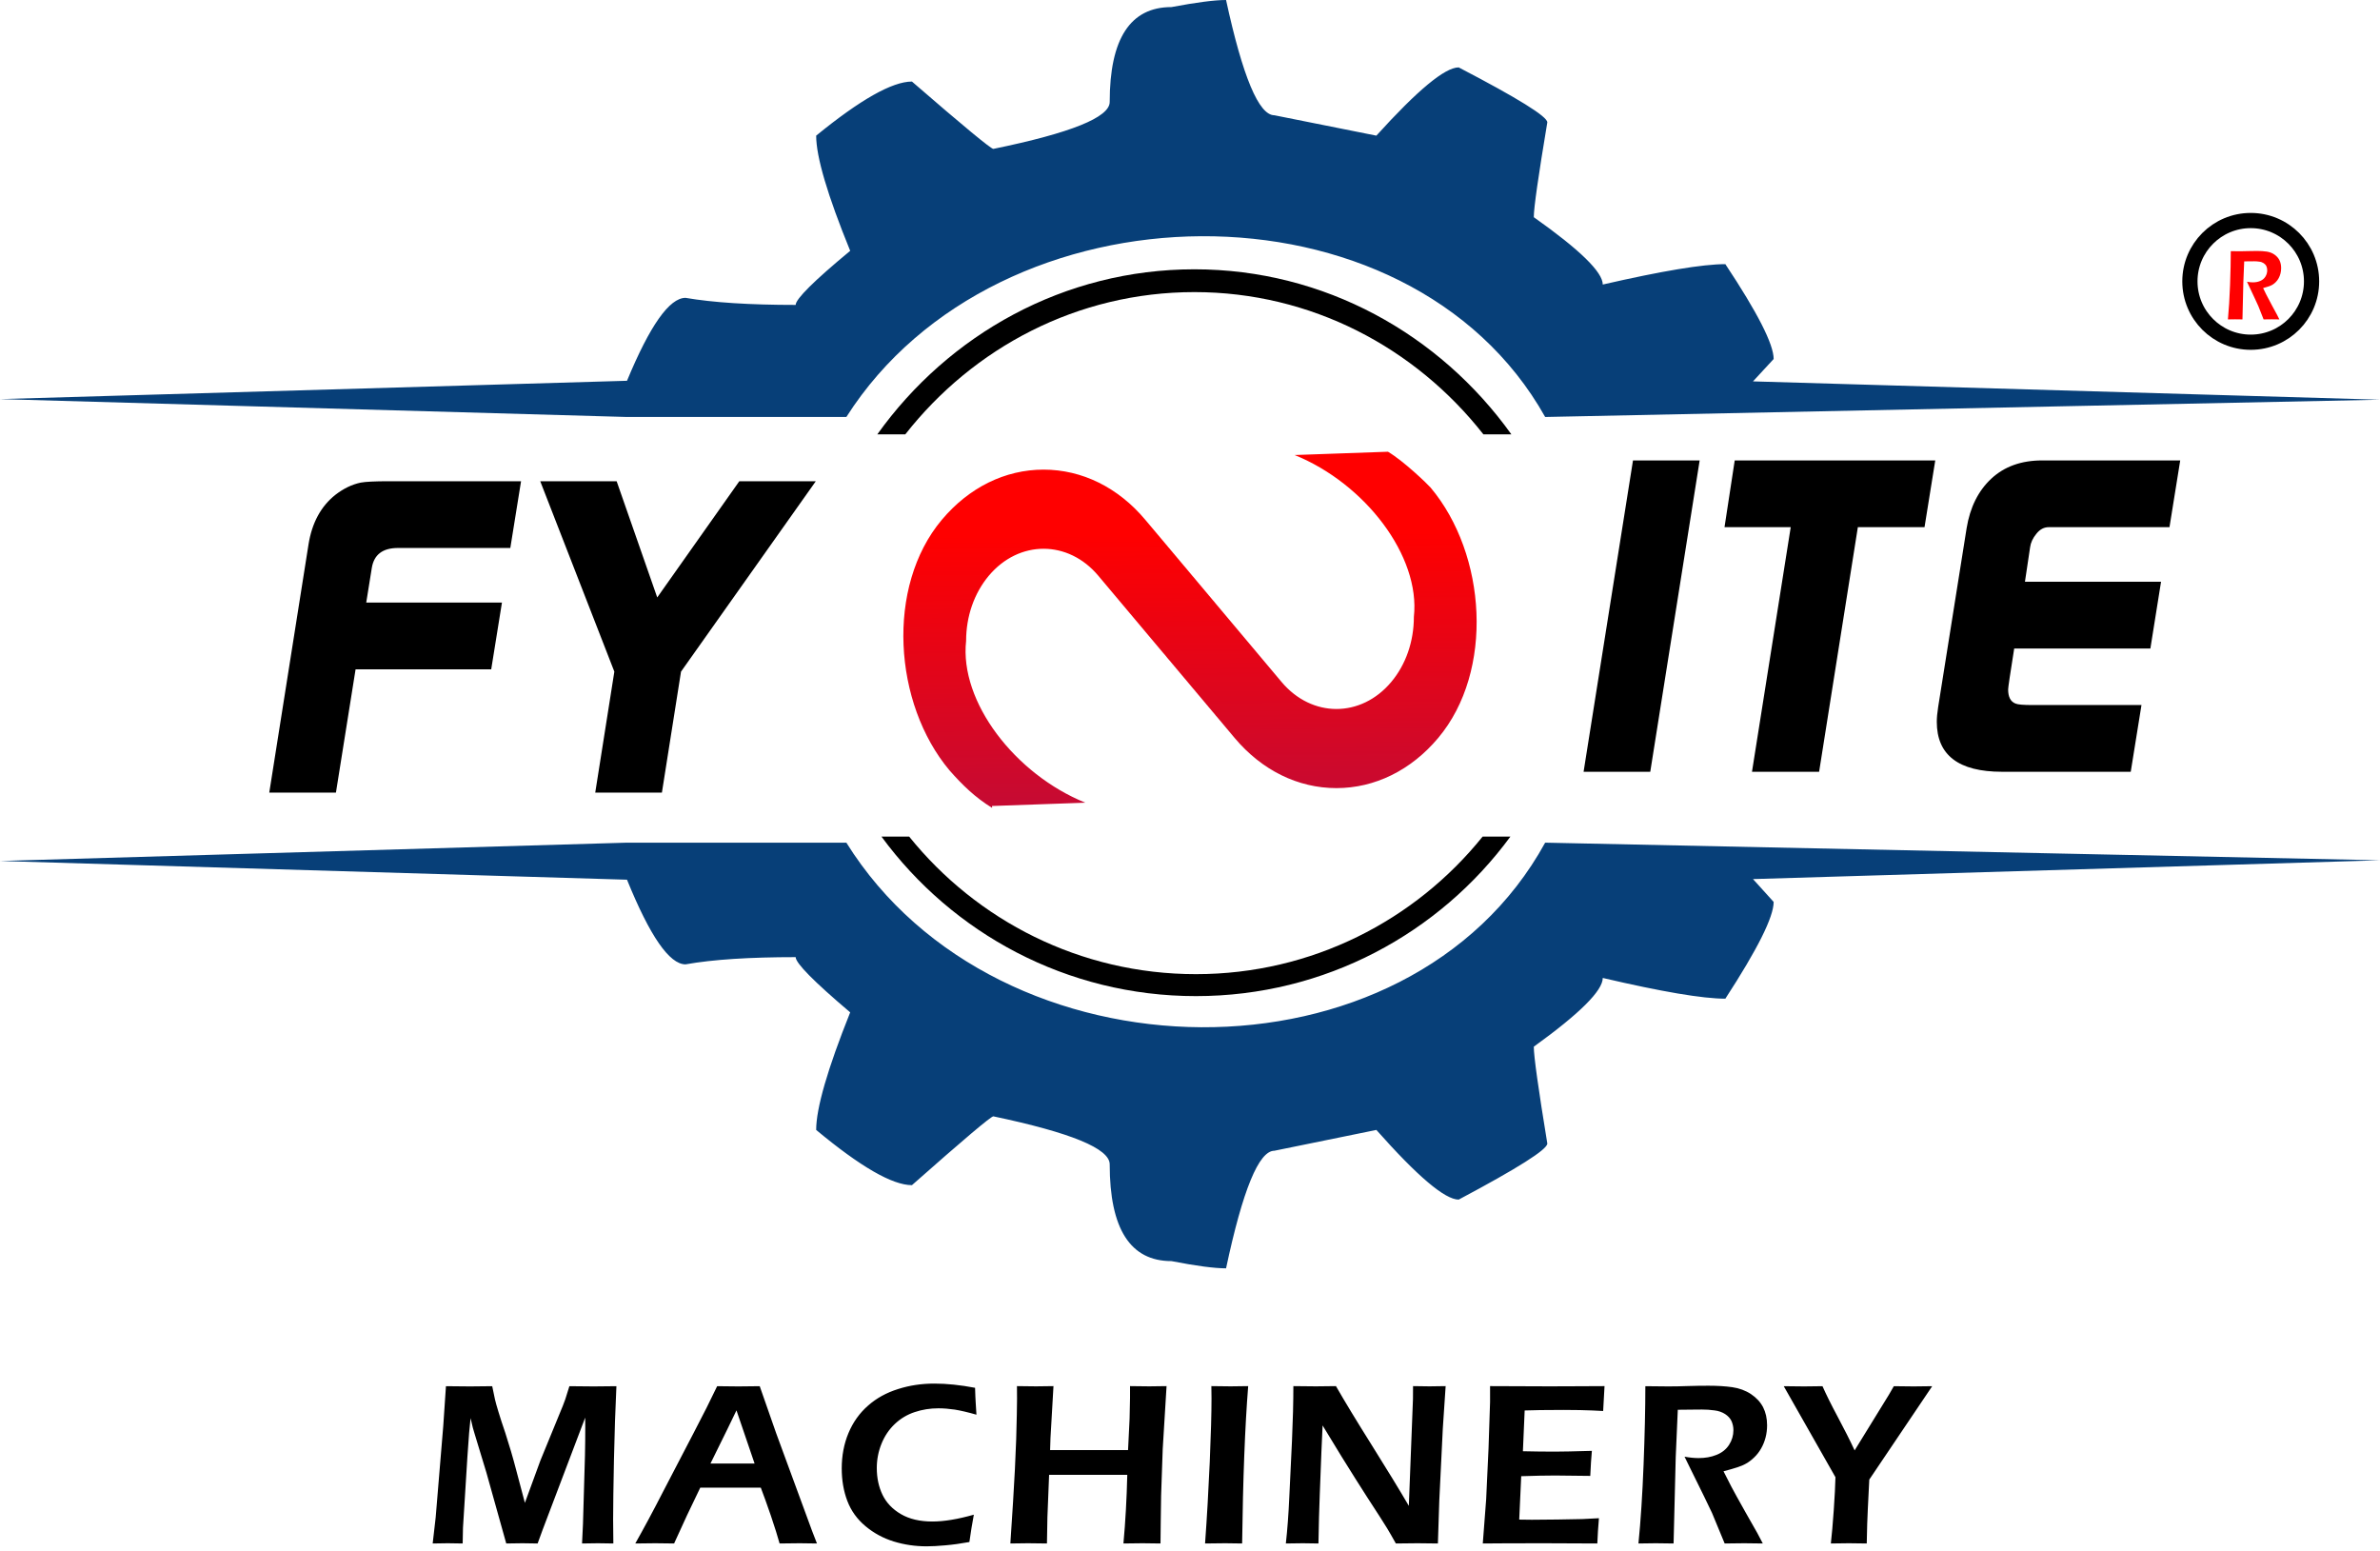 <svg width="313" height="204" viewBox="0 0 313 204" fill="none" xmlns="http://www.w3.org/2000/svg">
<path d="M119.058 57.117C128.008 45.711 141.698 38.41 157.076 38.41C172.434 38.41 186.134 45.711 195.085 57.117H198.766C189.348 43.956 174.184 35.412 157.076 35.412C139.959 35.412 124.784 43.956 115.376 57.117H119.058Z" fill="black"/>
<path d="M230.541 50.15L233.258 47.209C233.258 45.268 231.137 41.107 226.905 34.734C223.925 34.734 218.552 35.634 210.784 37.415C210.784 35.784 207.764 32.833 201.714 28.561C201.714 27.321 202.31 23.159 203.492 16.087C203.485 15.313 199.6 12.905 191.836 8.864C190.028 8.864 186.422 11.855 181.009 17.837L167.595 15.156C165.555 15.156 163.434 10.104 161.242 0C159.747 0 157.353 0.31 154.061 0.93C148.647 0.93 145.94 5.089 145.94 13.405C145.94 15.426 140.839 17.487 130.638 19.578C130.325 19.578 126.76 16.637 119.932 10.724C117.346 10.724 113.144 13.095 107.337 17.837C107.337 20.628 108.831 25.68 111.811 32.983C107.023 36.945 104.64 39.326 104.64 40.096C98.59 40.096 93.772 39.786 90.156 39.166C88.035 39.166 85.469 42.807 82.459 50.07L0 52.481L82.459 54.832H111.306C131.244 23.529 185.22 22.749 203.209 54.832L313 52.561L230.541 50.15Z" fill="#073F78"/>
<path d="M155.825 89.243L155.805 89.223H155.795L155.785 89.192L155.765 89.182V89.172L155.745 89.152L155.735 89.142L155.725 89.132L155.705 89.112V89.101L155.685 89.081L155.675 89.071L155.664 89.061L155.644 89.041L155.624 89.011L155.614 89.001L155.604 88.99L155.594 88.97L155.584 88.96L155.574 88.95L155.554 88.93V88.92L155.534 88.9L155.524 88.889L155.514 88.879L155.494 88.859V88.849L155.474 88.829L155.464 88.819L155.454 88.809L155.433 88.789L155.413 88.758L155.403 88.748L155.393 88.738L155.373 88.718V88.708L155.363 88.698L155.343 88.678V88.668L155.323 88.647L155.313 88.637L155.303 88.627L155.283 88.607V88.597L155.263 88.577L155.253 88.567L155.243 88.556L155.222 88.536V88.526L155.202 88.506L155.182 88.486L155.162 88.466L155.142 88.445V88.435L155.122 88.415L155.112 88.395H155.102L155.092 88.375L155.072 88.345L155.052 88.324L155.032 88.304L155.012 88.284V88.274L154.991 88.254L154.971 88.234L154.951 88.213L154.931 88.193V88.183L154.911 88.163L154.891 88.143L154.881 88.123H154.871L154.861 88.092H154.851L154.841 88.072L154.821 88.052L154.801 88.032V88.022L154.78 88.001L154.76 87.981L154.74 87.961L154.72 87.941V87.931L154.7 87.911L154.68 87.89L154.66 87.87L154.65 87.84H154.64L154.63 87.82H154.62L154.61 87.8L154.59 87.779V87.769L154.569 87.749L154.549 87.729L154.529 87.709L154.509 87.678L154.489 87.658L154.469 87.638L154.449 87.618L154.409 87.567L154.389 87.547L154.379 87.517L154.359 87.497L154.338 87.477L154.318 87.457L154.298 87.426L154.278 87.406L154.268 87.396L154.258 87.386L154.238 87.366L154.218 87.335L154.198 87.315L154.178 87.295L154.158 87.275L154.148 87.245L154.128 87.224L154.107 87.214L154.087 87.174L154.067 87.154L154.047 87.134L154.027 87.113L154.007 87.083L153.987 87.063L153.957 87.022L153.796 86.831L153.635 86.649L153.475 86.457L153.324 86.266L153.163 86.074L153.002 85.892L152.942 85.822L144.444 75.71C140.476 70.977 134.006 70.977 130.038 75.71C128.12 78.001 127.055 81.038 127.055 84.278C126.171 92.28 133.484 101.807 142.736 105.551L130.46 105.985L130.48 106.237C128.22 104.845 126.552 103.21 124.865 101.292C117.491 92.502 116.477 77.133 123.86 68.353C127.437 64.094 132.188 61.753 137.241 61.753C142.294 61.753 147.055 64.094 150.622 68.353L152.942 71.108L152.982 71.148L153.043 71.229L153.103 71.3L153.163 71.37L153.223 71.441L153.284 71.522L153.354 71.592L153.414 71.663L153.475 71.744L153.535 71.814L153.595 71.885L153.655 71.966L153.726 72.036L153.786 72.107L153.846 72.178L153.907 72.258L153.967 72.329L153.987 72.349L154.007 72.379L154.027 72.4L154.047 72.42L154.067 72.45L154.087 72.47V72.48L154.107 72.49L154.128 72.521L154.148 72.541L154.158 72.551L154.168 72.561L154.188 72.581L154.198 72.612L154.218 72.622V72.632L154.238 72.652L154.258 72.682L154.278 72.702L154.298 72.723L154.318 72.743L154.338 72.773L154.359 72.793L154.379 72.813L154.399 72.844L154.419 72.864L154.439 72.884L154.459 72.904V72.914L154.479 72.934L154.489 72.955L154.509 72.975L154.529 72.995V73.005L154.549 73.025L154.569 73.046L154.59 73.066L154.63 73.116L154.67 73.156V73.167L154.68 73.187H154.69L154.7 73.207H154.71L154.74 73.247L154.75 73.257L154.76 73.278H154.77L154.78 73.298L154.801 73.318V73.328L154.841 73.368L154.861 73.389V73.399L154.881 73.409V73.419L154.901 73.439L154.921 73.459V73.469L154.961 73.51L154.971 73.53H154.981L155.012 73.57L155.022 73.58L155.032 73.6H155.042L155.072 73.641L155.082 73.651L155.132 73.712V73.722L155.192 73.782V73.792L155.233 73.833L155.253 73.853L155.263 73.873L155.303 73.924L155.323 73.944L155.343 73.964L155.353 73.974L155.363 73.994L155.383 74.014L155.423 74.065L155.443 74.085L155.464 74.105L155.474 74.125H155.484L155.504 74.156L155.534 74.196H155.544L155.574 74.246L155.594 74.267L155.614 74.287L155.624 74.307L155.654 74.337L155.675 74.357L155.685 74.378L155.695 74.388L155.715 74.408L155.735 74.428L155.745 74.448L155.755 74.458L155.775 74.478V74.489L155.795 74.499L155.805 74.519H155.815L155.835 74.549L155.845 74.559L155.865 74.579L155.875 74.59L155.896 74.62L155.906 74.63L155.926 74.65L155.936 74.67L155.956 74.69L155.966 74.701L155.986 74.731L155.996 74.741L156.016 74.761L156.026 74.771L156.046 74.802L156.056 74.811L156.076 74.832L156.086 74.842L156.106 74.872L156.117 74.882L156.137 74.912L156.147 74.922L156.167 74.943L156.177 74.953L156.197 74.983L156.207 74.993L156.227 75.013L156.237 75.023L156.257 75.054L156.267 75.064L156.287 75.084L156.297 75.104L156.317 75.124L156.327 75.135L156.348 75.165L156.358 75.175L156.378 75.195L156.388 75.205L156.408 75.235L156.418 75.246L156.438 75.266L156.448 75.276L156.468 75.306L156.478 75.316L156.498 75.346L156.508 75.356L156.528 75.377L156.538 75.387L156.559 75.417L156.569 75.427L156.589 75.447L156.599 75.457L156.619 75.488L156.629 75.498L156.649 75.518L156.659 75.538L156.679 75.558L156.689 75.568L156.709 75.599L156.719 75.609L156.739 75.629L156.749 75.639L156.769 75.669L156.78 75.679L156.8 75.7L156.81 75.72L156.83 75.74L156.84 75.75L156.86 75.78L156.87 75.79L156.9 75.811V75.821L156.93 75.851V75.861L156.96 75.881L156.97 75.891L156.99 75.922L157.001 75.932L157.021 75.962L157.031 75.972L157.051 75.992L157.061 76.002L157.081 76.033L157.091 76.043L157.111 76.063L157.121 76.073L157.141 76.103L157.151 76.113L157.171 76.134L157.181 76.154L157.201 76.174L157.222 76.194L157.232 76.214L157.252 76.245H157.262L157.272 76.265L157.292 76.285L157.312 76.305L157.322 76.315L157.332 76.335L157.352 76.356L157.372 76.376L157.382 76.396L157.392 76.406L157.412 76.426L157.432 76.446L157.443 76.467H157.453L157.463 76.497H157.473L157.483 76.517L157.503 76.537L157.523 76.557L157.533 76.567L157.543 76.588L157.563 76.608L157.583 76.628L157.593 76.648L157.603 76.658L157.623 76.678L157.643 76.699L157.653 76.719H157.664L157.684 76.749L157.694 76.769L157.714 76.79L157.734 76.81L157.744 76.83L157.754 76.84L157.774 76.86L157.794 76.88L157.814 76.911L157.834 76.931L157.854 76.951L157.874 76.971L157.895 77.001L157.915 77.022L157.925 77.042H157.935L157.945 77.062L157.955 77.072L157.965 77.092L157.985 77.112L158.005 77.133L158.025 77.153V77.163L158.045 77.183L158.065 77.203L158.085 77.224L158.106 77.254L158.126 77.274L158.146 77.294L158.156 77.314L158.166 77.324L158.176 77.345H158.186L158.196 77.365L158.216 77.385L158.236 77.405V77.415L158.256 77.435L158.276 77.456L158.296 77.476L158.316 77.506L158.337 77.526L158.357 77.546L158.377 77.567V77.577L158.397 77.597L158.407 77.617H158.417L158.437 77.637L158.447 77.668L158.467 77.688L158.487 77.708L158.507 77.728L158.527 77.758L158.548 77.778L158.588 77.829L158.608 77.849L158.628 77.869L158.648 77.889L158.668 77.92L158.678 77.94L158.698 77.96L158.718 77.98L158.728 77.99L158.738 78.011L158.759 78.031L158.779 78.051L158.799 78.081L158.819 78.101L158.839 78.122L158.859 78.142L158.879 78.172L158.889 78.182L158.909 78.213L158.929 78.233L158.949 78.263L158.969 78.283L158.99 78.303L159.01 78.334L159.05 78.374L159.201 78.556L159.361 78.747L159.522 78.939L159.683 79.121L159.833 79.312L159.994 79.504L160.054 79.575L168.553 89.687C172.531 94.41 178.99 94.41 182.958 89.687C184.887 87.396 185.942 84.348 185.942 81.119C186.826 73.116 179.513 63.579 170.261 59.835L182.536 59.401C184.646 60.653 187.76 63.68 188.132 64.104C195.515 72.884 196.52 88.264 189.136 97.044C185.57 101.292 180.808 103.634 175.756 103.634C170.703 103.634 165.951 101.292 162.375 97.044L160.054 94.278L160.024 94.238L159.954 94.168L159.894 94.097L159.833 94.016L159.773 93.945L159.713 93.875L159.653 93.794L159.592 93.724L159.522 93.653L159.462 93.582L159.401 93.501L159.341 93.431L159.281 93.36L159.221 93.279L159.15 93.209L159.09 93.138L159.03 93.057L159.01 93.037L158.99 93.017L158.969 92.997V92.987L158.949 92.967L158.929 92.946L158.909 92.926V92.916L158.889 92.896L158.869 92.876L158.859 92.856L158.849 92.846L158.839 92.825L158.819 92.805L158.799 92.785L158.779 92.765L158.759 92.734L158.738 92.714L158.718 92.694L158.698 92.664L158.678 92.644L158.658 92.624L158.638 92.603L158.618 92.573L158.598 92.553V92.543L158.578 92.533L158.568 92.502L158.548 92.482L158.537 92.472L158.527 92.462L158.507 92.442L158.487 92.412L158.477 92.401L158.467 92.391L158.447 92.371L158.427 92.341L158.407 92.321L158.377 92.28L158.367 92.27L158.337 92.23H158.327L158.316 92.21H158.306L158.296 92.189L158.286 92.179L158.256 92.139L158.236 92.119V92.109L158.216 92.099V92.089L158.196 92.068L158.156 92.028V92.018L158.136 91.998L158.116 91.978L158.095 91.957V91.947L158.085 91.937L158.075 91.927L158.045 91.887H158.035L158.025 91.867L158.015 91.856L157.985 91.816L157.965 91.796V91.786L157.925 91.746L157.864 91.675L157.804 91.604L157.764 91.554L157.754 91.544L157.734 91.523L157.694 91.473L157.674 91.453V91.443L157.653 91.422L157.643 91.412L157.633 91.402L157.613 91.382L157.573 91.332L157.553 91.311V91.301L157.533 91.281L157.523 91.271L157.513 91.261L157.503 91.241L157.493 91.231L157.463 91.201V91.19L157.422 91.15L157.402 91.12L157.382 91.1L157.372 91.09L157.342 91.059V91.049L157.322 91.029L157.312 91.019L157.302 91.009L157.282 90.989V90.978L157.262 90.958L157.252 90.948L157.242 90.938L157.222 90.918V90.908L157.211 90.888L157.191 90.868L157.171 90.847L157.161 90.837L157.141 90.807L157.131 90.797L157.111 90.777L157.101 90.767L157.081 90.736L157.071 90.726L157.051 90.706L157.041 90.686L157.021 90.666L157.011 90.656L156.98 90.625V90.615L156.95 90.595V90.585L156.92 90.555L156.91 90.545L156.89 90.524L156.88 90.514L156.86 90.484L156.85 90.474L156.83 90.444L156.82 90.434L156.8 90.413L156.79 90.403L156.769 90.373L156.759 90.363L156.739 90.343L156.729 90.333L156.709 90.302L156.699 90.292L156.679 90.272L156.669 90.252L156.649 90.232L156.639 90.222L156.619 90.191L156.609 90.181L156.589 90.161L156.579 90.151L156.559 90.121L156.548 90.111L156.528 90.09L156.518 90.07L156.498 90.05L156.488 90.04L156.468 90.01L156.458 90L156.438 89.979L156.428 89.969L156.408 89.939L156.398 89.929L156.378 89.909L156.368 89.899L156.348 89.868L156.338 89.858L156.317 89.838L156.307 89.818L156.287 89.798L156.277 89.788L156.257 89.757L156.247 89.747L156.227 89.727L156.217 89.717L156.197 89.687L156.187 89.677L156.167 89.656L156.157 89.636L156.137 89.616L156.127 89.606L156.106 89.576L156.096 89.566L156.076 89.546L156.066 89.535L156.046 89.505L156.036 89.495L156.016 89.475L156.006 89.465L155.986 89.434L155.976 89.424L155.956 89.394L155.946 89.384L155.926 89.364L155.916 89.354L155.896 89.323L155.885 89.313L155.855 89.293V89.283L155.825 89.253V89.243Z" fill="url(#paint0_linear_17_70)"/>
<path fill-rule="evenodd" clip-rule="evenodd" d="M68.525 63.281L67.113 72.057H52.342C50.334 72.057 49.194 72.925 48.902 74.652C48.74 75.642 48.498 77.167 48.165 79.237H66.013L64.601 88.013H46.763L44.18 104.223H35.412L40.568 71.623C41.019 68.761 42.203 66.573 44.12 65.058C45.182 64.237 46.285 63.705 47.429 63.462C48.088 63.341 49.315 63.281 51.111 63.281H68.525ZM107.288 63.281L89.562 88.317L87.049 104.223H78.282L80.794 88.317L71.048 63.281H81.097L86.434 78.561L97.229 63.281H107.288ZM223.527 60.544L217.03 101.486H208.262L214.759 60.544H223.527ZM254.511 60.544L253.099 69.32H244.331L239.236 101.486H230.408L235.503 69.32H226.796L228.138 60.544H254.511ZM286.726 60.544L285.314 69.32H269.433C268.818 69.32 268.273 69.603 267.809 70.189C267.335 70.764 267.062 71.36 266.982 71.976L266.306 76.501H284.204L282.802 85.277H264.893C264.358 88.619 264.096 90.417 264.096 90.659C264.096 91.649 264.419 92.275 265.075 92.518C265.364 92.646 266.1 92.71 267.284 92.71H281.631L280.219 101.486H263.299C257.575 101.486 254.713 99.294 254.713 94.911C254.713 94.379 254.774 93.726 254.895 92.952L258.638 69.441C259.088 66.701 260.171 64.533 261.886 62.937C263.602 61.342 265.831 60.544 268.576 60.544H286.726ZM56.903 202.962L57.296 199.538L58.295 187.5L58.648 182.279C60.091 182.299 61.14 182.309 61.816 182.309C62.347 182.309 63.319 182.299 64.732 182.279C64.893 183.097 65.014 183.683 65.095 184.016C65.176 184.37 65.327 184.915 65.559 185.672C65.791 186.43 66.084 187.349 66.457 188.429C66.989 190.065 67.463 191.685 67.88 193.287L69.03 197.62L71.068 192.055L74.034 184.824C74.135 184.582 74.236 184.299 74.347 183.986C74.455 183.663 74.633 183.094 74.882 182.279C76.082 182.299 77.152 182.309 78.08 182.309C78.706 182.309 79.694 182.299 81.066 182.279C80.925 185.188 80.817 188.402 80.743 191.924C80.673 195.448 80.633 198.074 80.633 199.811C80.633 200.649 80.643 201.7 80.663 202.962C79.667 202.942 78.991 202.932 78.635 202.932C78.1 202.932 77.414 202.942 76.546 202.962C76.607 201.932 76.647 201.084 76.668 200.417L76.93 191.399C76.96 190.126 76.97 188.874 76.97 187.642L76.96 186.41L71.361 201.164L70.705 202.962C69.729 202.942 69.064 202.932 68.707 202.932C68.25 202.932 67.54 202.942 66.578 202.962L63.965 193.63C63.874 193.297 63.662 192.6 63.329 191.54L62.391 188.45C62.3 188.157 62.23 187.914 62.179 187.722C62.132 187.541 62.035 187.127 61.887 186.48L61.695 188.419C61.645 189.035 61.574 190.065 61.473 191.51L60.888 200.902C60.874 201.366 60.861 202.053 60.847 202.962L58.89 202.932C58.557 202.932 57.891 202.942 56.903 202.962ZM83.548 202.962C84.598 201.104 85.839 198.811 87.241 196.074L91.226 188.419C92.467 186.056 93.496 184.006 94.314 182.279C95.625 182.299 96.553 182.309 97.098 182.309C98.067 182.309 98.995 182.299 99.913 182.279L102.082 188.48L106.794 201.296L107.44 202.962L105.17 202.932C104.645 202.932 103.767 202.942 102.526 202.962C102.284 202.063 101.901 200.861 101.386 199.326C100.862 197.801 100.418 196.569 100.054 195.62H92.094C90.917 198.024 89.77 200.471 88.653 202.962L86.182 202.932C85.707 202.932 84.84 202.942 83.548 202.962ZM93.436 192.449H99.237L96.856 185.46L95.625 188.005L93.436 192.449ZM128.072 199.175C127.85 200.353 127.655 201.552 127.487 202.77C126.337 202.979 125.284 203.124 124.329 203.204C123.374 203.292 122.554 203.336 121.867 203.336C120.364 203.336 118.911 203.124 117.539 202.7C116.167 202.275 114.926 201.609 113.826 200.69C112.727 199.771 111.93 198.67 111.435 197.367C110.941 196.064 110.699 194.64 110.699 193.095C110.699 191.419 110.991 189.863 111.586 188.44C112.182 187.016 113.039 185.814 114.149 184.844C115.259 183.855 116.591 183.127 118.114 182.653C119.628 182.168 121.222 181.936 122.876 181.936C124.511 181.936 126.297 182.121 128.234 182.491C128.264 183.39 128.284 184.026 128.314 184.4L128.415 186.026C127.285 185.703 126.327 185.48 125.58 185.359C124.814 185.248 124.097 185.188 123.411 185.188C122.332 185.188 121.302 185.349 120.304 185.682C119.315 186.006 118.437 186.531 117.68 187.248C116.92 187.968 116.335 188.837 115.925 189.853C115.515 190.87 115.309 191.93 115.309 193.035C115.309 194.348 115.562 195.526 116.066 196.569C116.571 197.61 117.378 198.458 118.488 199.104C119.597 199.751 120.98 200.074 122.624 200.074C124.144 200.074 125.96 199.774 128.072 199.175ZM132.875 202.962L133.228 197.519C133.416 194.55 133.554 191.792 133.642 189.247C133.712 186.713 133.753 184.935 133.753 183.935L133.743 182.269C134.933 182.289 135.77 182.299 136.265 182.299C136.638 182.299 137.405 182.289 138.545 182.269L138.152 189.096L138.101 190.682H148.352L148.554 186.581C148.594 185.177 148.614 184.248 148.614 183.804V182.269L151.147 182.299C151.368 182.299 152.125 182.289 153.417 182.269L152.912 190.54L152.7 196.66L152.65 200.245C152.63 201.72 152.62 202.629 152.62 202.962L150.259 202.932C149.963 202.932 149.125 202.942 147.746 202.962C148.009 200.094 148.177 197.084 148.251 193.933H137.97L137.748 199.518L137.687 202.962L135.195 202.932C134.923 202.932 134.156 202.942 132.875 202.962ZM158.481 202.962C158.734 199.488 158.935 195.923 159.097 192.267C159.252 188.611 159.329 185.82 159.329 183.895L159.309 182.269L161.841 182.299C161.982 182.299 162.749 182.289 164.152 182.269C163.728 187.581 163.466 194.479 163.355 202.962L161.125 202.932C160.752 202.932 159.864 202.942 158.481 202.962ZM169.105 202.962C169.307 201.151 169.459 199.118 169.559 196.862L169.913 189.439C170.034 186.753 170.094 184.363 170.094 182.269C171.265 182.289 172.253 182.299 173.06 182.299C173.666 182.299 174.544 182.289 175.694 182.269C176.837 184.262 178.414 186.861 180.426 190.065C182.437 193.27 184.054 195.92 185.279 198.014L185.823 183.955C185.833 183.622 185.833 183.057 185.833 182.269C186.782 182.289 187.502 182.299 187.993 182.299C188.188 182.299 188.897 182.289 190.121 182.269L189.748 187.834L189.284 197.347L189.102 202.962C188.053 202.942 187.162 202.932 186.429 202.932C185.837 202.932 184.885 202.942 183.573 202.962C183.069 202.06 182.686 201.393 182.423 200.962C182.013 200.289 181.132 198.916 179.78 196.842C178.892 195.469 177.782 193.701 176.45 191.56C175.475 189.985 174.638 188.611 173.938 187.44C173.857 189.076 173.726 192.116 173.565 196.549C173.491 198.36 173.434 200.498 173.393 202.962C172.445 202.942 171.759 202.932 171.335 202.932C171.002 202.932 170.266 202.942 169.105 202.962ZM195.005 202.962L195.449 197.155L195.761 190.439L195.963 184.339V182.269C198.452 182.289 201.048 182.299 203.752 182.299L206.648 182.289L211.016 182.269L210.835 185.541L209.402 185.47C209.009 185.45 208.464 185.43 207.768 185.42C207.071 185.41 206.365 185.4 205.639 185.4C204.065 185.4 203.056 185.41 202.592 185.42C202.141 185.42 201.448 185.437 200.513 185.47L200.281 190.833C201.653 190.863 203.056 190.884 204.448 190.884C205.417 190.884 207.051 190.85 209.352 190.783C209.261 191.702 209.2 192.792 209.14 194.075C206.443 194.041 204.899 194.024 204.509 194.024C203.318 194.024 201.835 194.055 200.059 194.115L199.797 199.821L201.462 199.841C201.946 199.841 203.059 199.831 204.801 199.811L208.08 199.751L210.28 199.639C210.179 200.811 210.108 201.919 210.068 202.962C207.445 202.942 205.077 202.932 202.965 202.932L198.001 202.942L195.005 202.962ZM215.476 202.962C215.778 199.953 216 196.489 216.152 192.58C216.303 188.672 216.384 185.238 216.384 182.279C217.588 182.299 218.6 182.309 219.421 182.309C220.298 182.309 221.156 182.289 222.004 182.259C222.844 182.232 223.736 182.218 224.677 182.218C225.848 182.218 226.887 182.279 227.815 182.41C228.733 182.542 229.56 182.845 230.277 183.319C230.99 183.797 231.521 184.373 231.871 185.046C232.214 185.723 232.395 186.511 232.395 187.42C232.395 187.978 232.328 188.514 232.194 189.025C232.063 189.53 231.871 190.015 231.609 190.469C231.356 190.914 231.054 191.308 230.69 191.651C230.341 191.988 229.991 192.254 229.641 192.449C229.298 192.651 228.895 192.812 228.451 192.954C228.007 193.105 227.411 193.267 226.665 193.469L227.684 195.469C228.02 196.108 228.652 197.253 229.581 198.902L231.104 201.579C231.191 201.72 231.434 202.181 231.831 202.962C230.593 202.942 229.779 202.932 229.389 202.932C228.898 202.932 228.04 202.942 226.816 202.962L225.151 198.943C224.859 198.327 224.516 197.599 224.102 196.761L222.296 193.095C222.115 192.752 221.862 192.237 221.539 191.55C222.212 191.671 222.827 191.732 223.386 191.732C224.243 191.732 225.03 191.601 225.747 191.308C226.46 191.025 227.008 190.587 227.391 189.995C227.775 189.402 227.966 188.756 227.966 188.056C227.966 187.632 227.876 187.238 227.714 186.864C227.543 186.5 227.26 186.198 226.877 185.945C226.483 185.693 226.009 185.521 225.464 185.46C224.919 185.379 224.375 185.349 223.83 185.349C223.527 185.349 223.113 185.353 222.589 185.359C222.064 185.373 221.418 185.379 220.652 185.379L220.379 191.601L220.097 202.962L217.756 202.932C217.379 202.932 216.619 202.942 215.476 202.962ZM240.78 202.962C240.911 201.841 241.032 200.377 241.163 198.569C241.284 196.761 241.365 195.317 241.385 194.247L234.585 182.279C235.725 182.299 236.623 182.309 237.259 182.309C237.864 182.309 238.671 182.299 239.68 182.279C240.144 183.329 240.8 184.662 241.668 186.278C242.525 187.894 243.282 189.369 243.907 190.722L248.397 183.43C248.545 183.174 248.767 182.791 249.063 182.279C250.045 182.299 250.913 182.309 251.666 182.309C252.063 182.309 252.877 182.299 254.108 182.279L245.834 194.56L245.643 198.397C245.582 199.528 245.535 201.05 245.501 202.962C244.425 202.942 243.642 202.932 243.151 202.932C242.646 202.932 241.856 202.942 240.78 202.962ZM119.567 110.009C128.446 121.028 142.036 128.097 157.281 128.097C172.526 128.097 186.116 121.028 194.984 110.009H198.637C189.304 122.724 174.251 130.985 157.281 130.985C140.301 130.985 125.257 122.724 115.925 110.009H119.567Z" fill="black"/>
<path d="M230.541 115.596L233.258 118.599C233.258 120.58 231.137 124.818 226.905 131.323C223.925 131.323 218.552 130.414 210.784 128.597C210.784 130.261 207.764 133.274 201.714 137.635C201.714 138.901 202.31 143.149 203.492 150.37C203.485 151.159 199.6 153.617 191.836 157.743C190.028 157.743 186.422 154.689 181.009 148.582L167.595 151.319C165.555 151.319 163.434 156.477 161.242 166.781C159.747 166.781 157.353 166.475 154.061 165.831C148.647 165.831 145.94 161.59 145.94 153.107C145.94 151.033 140.839 148.94 130.638 146.795C130.325 146.795 126.76 149.808 119.932 155.843C117.346 155.843 113.144 153.413 107.337 148.582C107.337 145.733 108.831 140.566 111.811 133.121C107.023 129.066 104.64 126.646 104.64 125.86C98.59 125.86 93.772 126.166 90.156 126.809C88.035 126.809 85.469 123.092 82.459 115.678L0 113.217L82.459 110.807H111.306C131.244 142.772 185.22 143.568 203.209 110.807L313 113.125L230.541 115.596Z" fill="#073F78"/>
<path fill-rule="evenodd" clip-rule="evenodd" d="M293 42C293.125 40.694 293.217 39.191 293.28 37.496C293.342 35.8 293.376 34.31 293.376 33.026C293.874 33.035 294.293 33.039 294.632 33.039C294.995 33.039 295.35 33.031 295.701 33.017C296.048 33.006 296.417 33 296.807 33C297.291 33 297.721 33.026 298.105 33.083C298.485 33.14 298.827 33.272 299.123 33.478C299.418 33.685 299.638 33.935 299.783 34.227C299.925 34.52 300 34.862 300 35.257C300 35.499 299.972 35.731 299.917 35.953C299.862 36.172 299.783 36.383 299.674 36.58C299.57 36.773 299.445 36.944 299.295 37.093C299.15 37.239 299.005 37.354 298.86 37.439C298.719 37.526 298.552 37.596 298.368 37.658C298.184 37.724 297.938 37.794 297.629 37.881L298.051 38.749C298.19 39.026 298.451 39.523 298.835 40.239L299.466 41.4C299.502 41.461 299.602 41.661 299.766 42C299.254 41.991 298.918 41.987 298.756 41.987C298.553 41.987 298.198 41.991 297.692 42L297.003 40.256C296.882 39.989 296.74 39.673 296.569 39.31L295.822 37.719C295.747 37.57 295.642 37.347 295.509 37.049C295.787 37.101 296.042 37.128 296.273 37.128C296.627 37.128 296.953 37.071 297.249 36.944C297.544 36.821 297.771 36.631 297.93 36.374C298.088 36.117 298.168 35.836 298.168 35.533C298.168 35.349 298.13 35.178 298.063 35.016C297.992 34.858 297.875 34.726 297.717 34.617C297.554 34.507 297.358 34.433 297.132 34.407C296.907 34.371 296.682 34.358 296.456 34.358C296.331 34.358 296.16 34.36 295.943 34.363C295.726 34.368 295.459 34.371 295.141 34.371L295.029 37.071L294.912 42L293.943 41.987C293.788 41.987 293.473 41.991 293 42Z" fill="#FF0000"/>
<circle cx="296" cy="37" r="8" stroke="black" stroke-width="2"/>
<defs>
<linearGradient id="paint0_linear_17_70" x1="163.823" y1="70.151" x2="164.122" y2="107.931" gradientUnits="userSpaceOnUse">
<stop stop-color="#FF0000"/>
<stop offset="1" stop-color="#C20B36"/>
</linearGradient>
</defs>
</svg>
